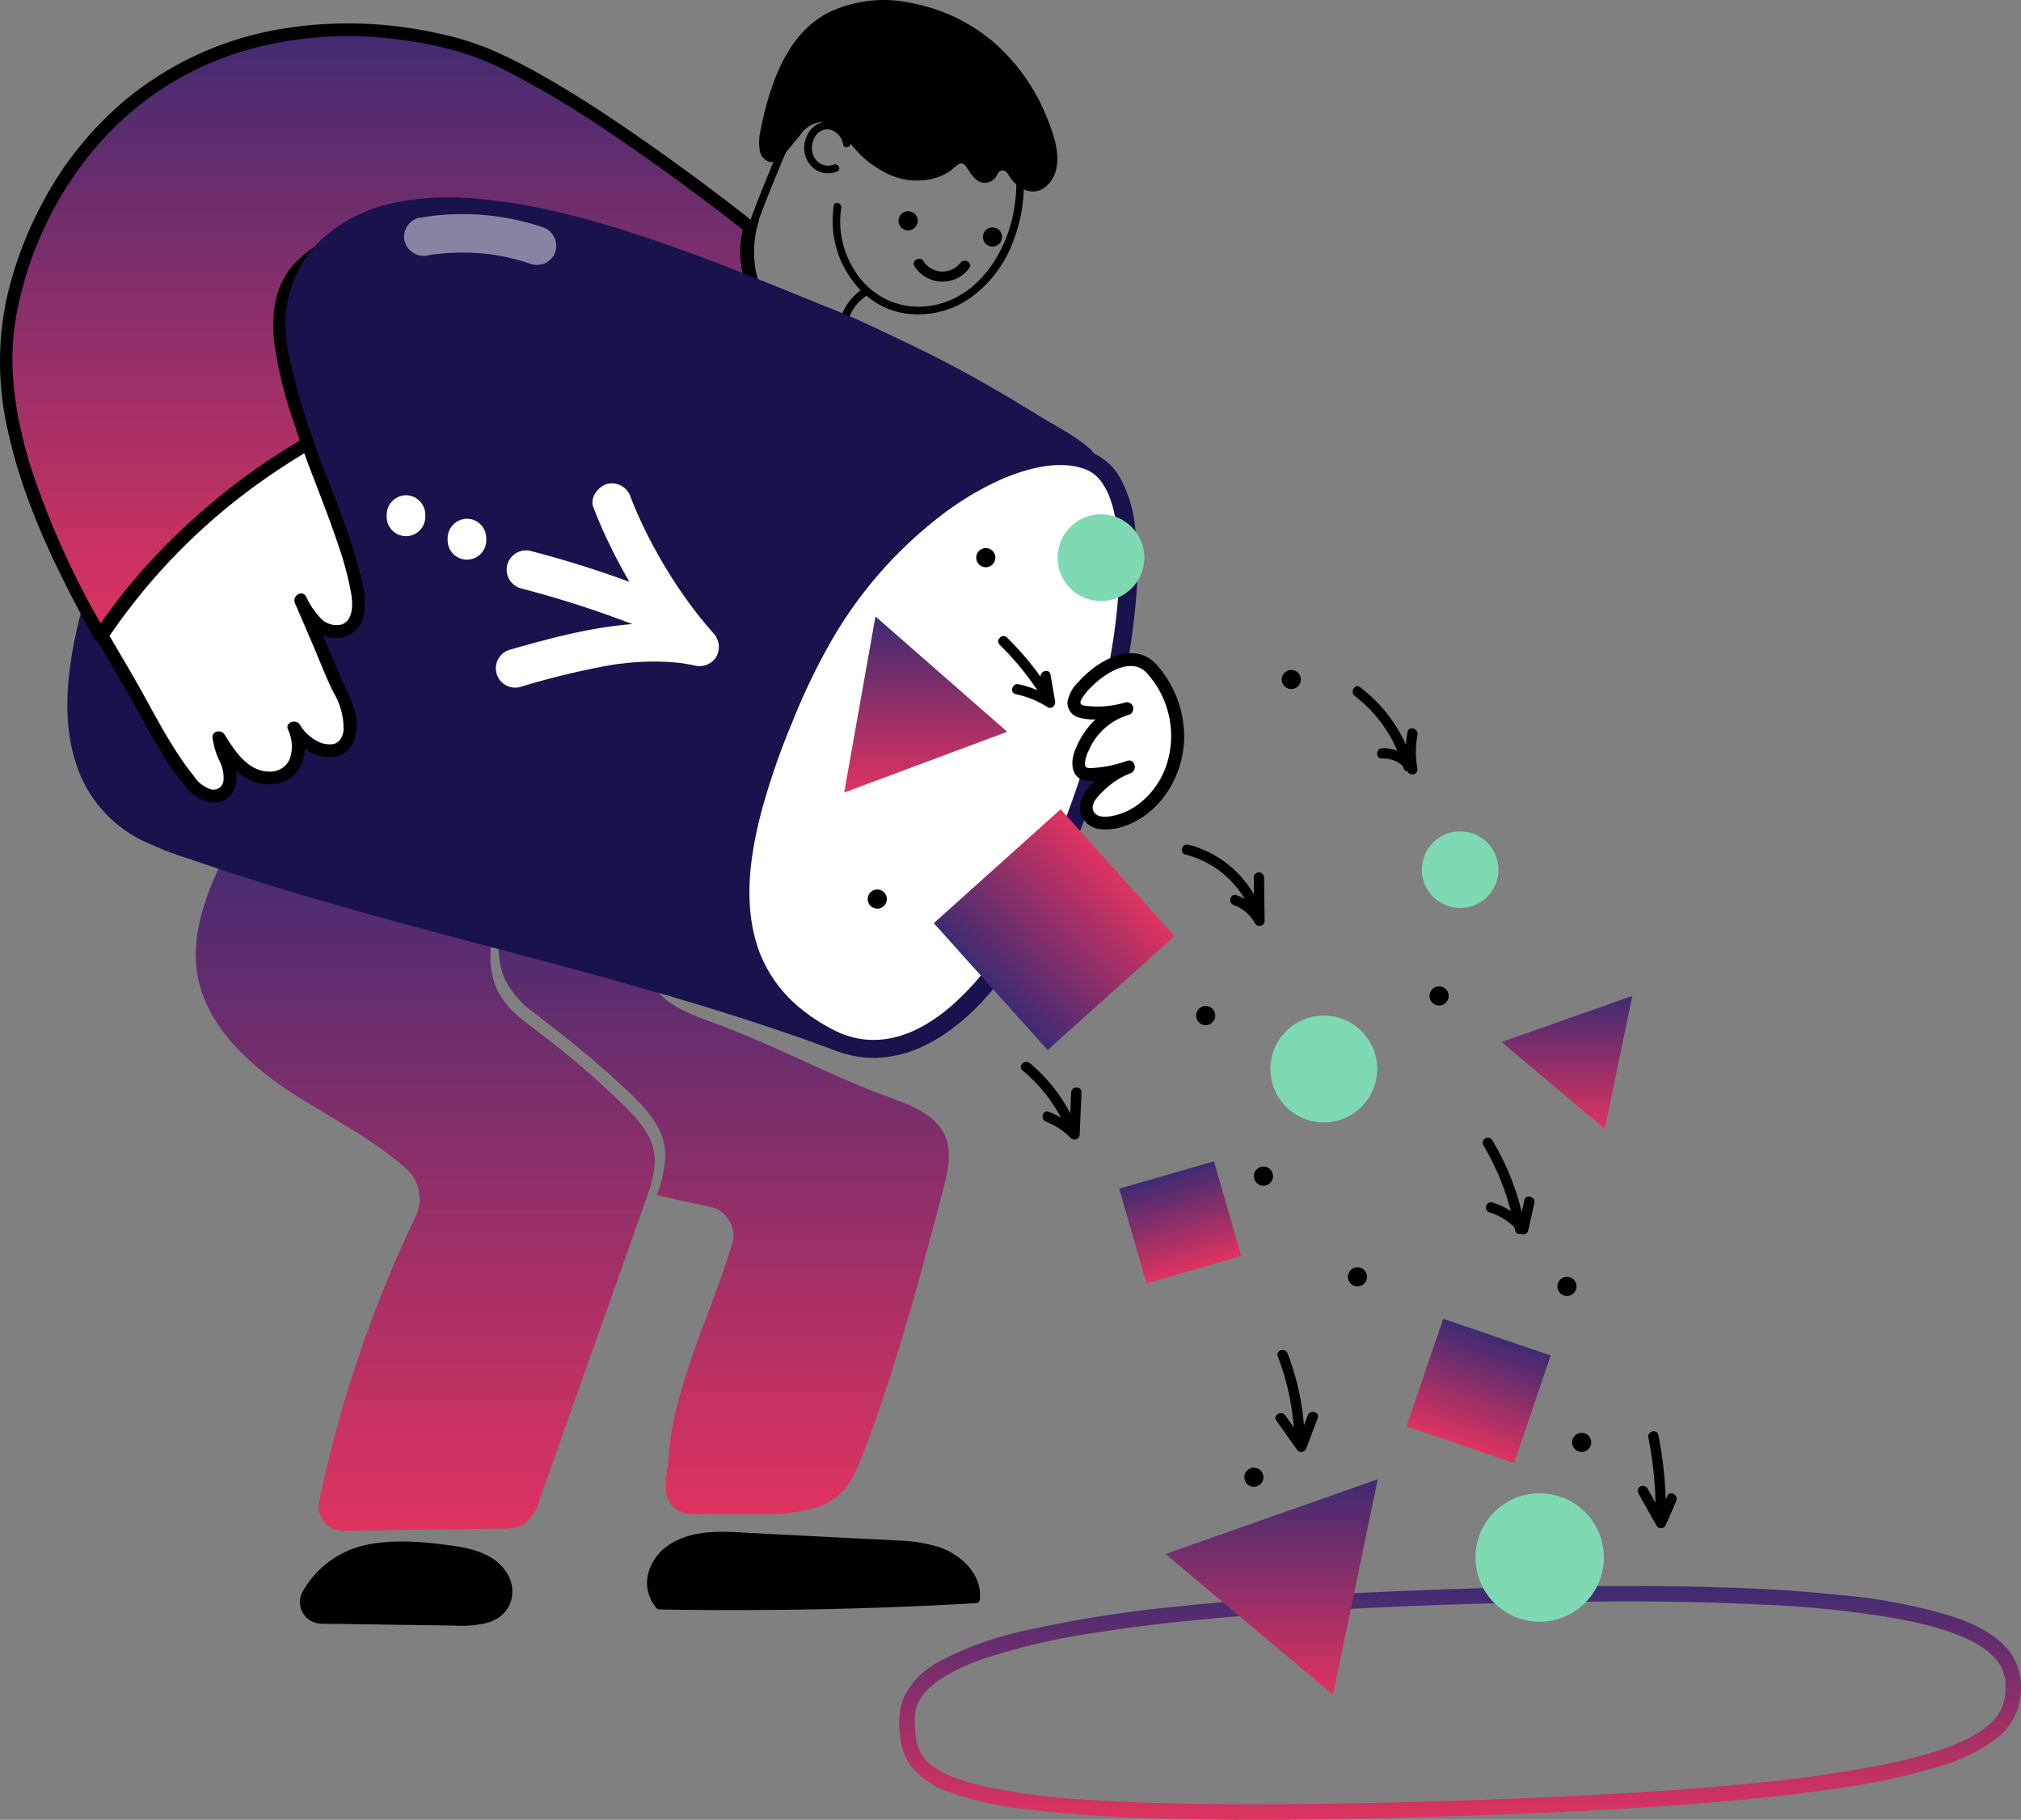 <svg xmlns="http://www.w3.org/2000/svg" xmlns:xlink="http://www.w3.org/1999/xlink" width="289.991" height="261.083" viewBox="0 0 289.991 261.083">
  <rect x="0" y="0" width="289.991" height="261.083" fill="#808080" stroke="none"/>
  <defs>
    <linearGradient id="linear-gradient" x1="0.5" x2="0.5" y2="1" gradientUnits="objectBoundingBox">
      <stop offset="0" stop-color="#3e2b72"/>
      <stop offset="1" stop-color="#df335f"/>
    </linearGradient>
  </defs>
  <g id="Download" transform="translate(-5.007 -19.443)">
    <path id="Path_23" data-name="Path 23" d="M38.108,140.36c-2.86,5.855-5.8,12.168-4.82,18.6,1.168,7.688,7.625,13.476,14.231,17.682,5.3,3.372,11.072,6.279,15.706,10.41A5.808,5.808,0,0,1,64.68,193.9a179.219,179.219,0,0,0-13.87,40.938,3.518,3.518,0,0,0,3.512,4.228l22.5-.319a6.448,6.448,0,0,0,3.426-.687,6.35,6.35,0,0,0,2.173-3.453l15.2-42.845c.827-2.33,1.666-4.8,1.192-7.221-.507-2.6-2.427-4.674-4.327-6.536a121.987,121.987,0,0,0-12.1-10.4c-2.14-1.607-4.4-3.219-5.713-5.539-2.44-4.314-.941-9.674.61-14.374C68.256,139.149,50.206,137.3,38.108,140.36Z" fill="url(#linear-gradient)"/>
    <path id="Path_24" data-name="Path 24" d="M140.553,182.27c-1.3-2.816-4.521-4.142-7.456-5.217-10.006-3.665-16.02-7.33-26.026-10.994-2.848-1.043-5.826-2.175-7.794-4.464s-2.459-6.121-.219-8.151l.008-.138a27.837,27.837,0,0,0-19.721-9.831,17.83,17.83,0,0,0-3.859.2,25,25,0,0,1,2.84,2.277.546.546,0,0,1,.142.539,39.992,39.992,0,0,0-1.714,6.567,12.438,12.438,0,0,0,.594,6.689,13.436,13.436,0,0,0,4.436,5.109c3.885,3.024,7.754,6.008,11.375,9.354,3.183,2.943,7.352,6.329,7.317,11.076a17.235,17.235,0,0,1-1.242,5.6c2.522.607,5.073,1.151,7.626,1.689a4.213,4.213,0,0,1,3.2,5.322c-2.927,9.761-8.409,20.482-9.1,30.408-.211,3.025-1.492,6.717,1.823,8.043a5.789,5.789,0,0,0,2.626.326l10.878.027c3.224-.272,6.695-.645,9.1-2.785,1.728-1.537,2.634-3.76,3.462-5.909,4.628-12.008,8.223-25.514,11.511-37.948C141.037,187.5,141.668,184.682,140.553,182.27Z" fill="url(#linear-gradient)"/>
    <path id="Path_25" data-name="Path 25" d="M160.4,84.927c-1.926-1.779-4.708-3.1-6.933-4.487a183.97,183.97,0,0,0-25.684-13.5C109.319,59.13,89.575,55.1,70.046,50.947,59.6,48.725,37.586,60.636,26.4,85.215s-16.82,47.741,2.538,54.738c31.992,11.563,63.974,16.817,95.88,28.616,0,0,32.58-71.637,34.732-77.069C160.381,89.4,162.245,86.631,160.4,84.927Z" fill="#18124d"/>
    <path id="Path_26" data-name="Path 26" d="M161.446,83.882c-2.1-1.9-4.654-3.135-7.05-4.606-2.623-1.611-5.249-3.209-7.927-4.725A175.739,175.739,0,0,0,130.027,66.3,215.454,215.454,0,0,0,94.691,54.888C88.685,53.43,82.644,52.116,76.6,50.827c-3.674-.783-7.364-1.926-11.154-1.514-6.842.743-13.295,4.176-18.757,8.208A68.253,68.253,0,0,0,28.252,78.377a116.535,116.535,0,0,0-6.944,14.977,112.316,112.316,0,0,0-4.838,14.557c-1.929,7.756-3.1,16.773.737,24.158a18.743,18.743,0,0,0,7.774,7.734,48.984,48.984,0,0,0,7.332,2.909q4.626,1.6,9.3,3.07c12.192,3.844,24.564,7.072,36.916,10.348,12.372,3.282,24.735,6.63,36.877,10.693q4.536,1.516,9.023,3.172a1.477,1.477,0,0,0,1.669-.68q1.791-3.936,3.58-7.875,4.251-9.361,8.5-18.726,5.1-11.256,10.19-22.52,4.365-9.668,8.7-19.348,1.376-3.081,2.733-6.171.471-1.078.929-2.163a31.414,31.414,0,0,0,1.734-4.236,4.379,4.379,0,0,0-1.009-4.394,1.479,1.479,0,0,0-2.091,2.09,1.126,1.126,0,0,1,.333,1.186,8.278,8.278,0,0,1-.63,1.832c-.35.782-.7,1.559-1.028,2.351l-.123.3c-.11.269.142-.33.071-.168-.029.067-.057.135-.086.2l-.4.931c-.824,1.9-1.665,3.789-2.507,5.68q-4.121,9.249-8.3,18.471-5.026,11.141-10.074,22.271-4.381,9.671-8.772,19.336l-2.874,6.327c-.451.992-.986,1.982-1.366,3-.017.045-.04.088-.06.132l1.67-.679c-11.916-4.4-24.109-7.982-36.362-11.311-12.049-3.274-24.159-6.326-36.155-9.8-6.111-1.768-12.192-3.644-18.213-5.7q-2.267-.774-4.522-1.583a24.475,24.475,0,0,1-2.841-1.169,20.321,20.321,0,0,1-2.436-1.426c-.187-.127-.37-.259-.552-.393-.023-.017-.223-.167-.056-.038-.078-.06-.155-.122-.231-.184q-.537-.434-1.039-.91a13.764,13.764,0,0,1-2.946-3.871,13.168,13.168,0,0,1-.931-2.089,20.74,20.74,0,0,1-.715-2.5q-.137-.617-.239-1.241c-.1-.59-.1-.626-.158-1.191-.1-.943-.144-1.89-.152-2.838a40.915,40.915,0,0,1,.4-5.886c1.406-9.836,5.206-19.312,9.27-28.312a69.194,69.194,0,0,1,16.5-23.054,54.339,54.339,0,0,1,9.377-6.878,35.376,35.376,0,0,1,8.872-3.819c.68-.185,1.368-.346,2.06-.476.312-.059.624-.1.936-.156.271-.046-.026,0-.069.008l.268-.033c.176-.021.352-.039.528-.055a17.232,17.232,0,0,1,1.818-.07c.27.005.541.017.81.037.139.01.277.024.416.037.478.045-.2-.044.19.023,2.6.439,5.175,1.079,7.751,1.629q4.441.949,8.873,1.935a269.513,269.513,0,0,1,35.033,9.89,184.112,184.112,0,0,1,32.2,16.115c2.169,1.332,4.552,2.421,6.452,4.143C160.762,87.248,162.86,85.163,161.446,83.882Z" fill="#18124d"/>
    <path id="Path_27" data-name="Path 27" d="M156.188,144.346c10.384-22.81,15.14-54.174,5.417-58.6s-31.216,8.248-41.6,31.058-14.281,42.083,4,51.544C133.485,173.257,145.8,167.156,156.188,144.346Z" fill="#fff"/>
    <path id="Path_28" data-name="Path 28" d="M167.9,95.328a18.338,18.338,0,0,0-2.422-7.759,8.418,8.418,0,0,0-5.52-3.711c-5.646-1.155-11.627,1.3-16.419,4.088a59.565,59.565,0,0,0-17.577,16.208,66.493,66.493,0,0,0-6.984,11.808,143.192,143.192,0,0,0-5.453,13.446c-2.539,7.429-4.5,15.583-3.093,23.448a21.8,21.8,0,0,0,3.927,9.212,25.946,25.946,0,0,0,8.669,7.227,15.534,15.534,0,0,0,7.462,1.929,17.329,17.329,0,0,0,7.865-2.126c6.84-3.611,11.7-10.475,15.4-17.054,1.29-2.294,2.464-4.652,3.557-7.045a129.786,129.786,0,0,0,8.7-26.391,101.459,101.459,0,0,0,1.954-12.725A50.187,50.187,0,0,0,167.9,95.328Zm-3.335,17.016A126.95,126.95,0,0,1,157.51,137.9q-1.138,2.928-2.435,5.788c-3.465,7.588-7.807,15.414-14.384,20.76a23.29,23.29,0,0,1-3.587,2.381c-.273.145-.55.285-.83.417-.146.069-.294.136-.442.2l-.064.028c-.1.04-.191.079-.287.117a16.535,16.535,0,0,1-1.8.6q-.431.114-.866.2c-.126.026-.251.05-.377.072-.055.01-.262.041-.353.056a13.187,13.187,0,0,1-3.368.01c-.068-.011-.17-.025-.214-.033-.136-.022-.272-.047-.408-.074q-.432-.087-.858-.2a15.115,15.115,0,0,1-1.633-.548.364.364,0,0,0-.057-.021c-.019-.01-.048-.024-.119-.056-.129-.059-.258-.118-.385-.179-.374-.181-.74-.376-1.1-.576a25.548,25.548,0,0,1-4.437-3.03,19.445,19.445,0,0,1-5.427-7.523c-2.547-6.57-1.543-13.933.251-20.658a102.2,102.2,0,0,1,4.324-12.484,91.305,91.305,0,0,1,6-12.381,61.111,61.111,0,0,1,15.821-17.7,43.134,43.134,0,0,1,8.54-5c.137-.059.509-.21.813-.328q.549-.212,1.106-.4.946-.324,1.917-.578c.647-.167,1.3-.308,1.959-.415.122-.02.244-.038.366-.055.035,0,.238-.029.29-.034q.432-.047.865-.071a14.062,14.062,0,0,1,1.754.007q.2.013.4.033c.043,0,.155.018.223.027.239.036.478.076.714.128a11.1,11.1,0,0,1,1.447.436c.033.012.032.01.037.01l.064.034c.1.049.2.1.3.148.211.112.41.241.609.373.031.021.062.044.092.067.071.06.143.119.213.181a6.782,6.782,0,0,1,.554.558c.08.089.155.182.232.274.019.022.017.018.022.024l.052.078c.152.222.3.444.439.675s.259.46.376.7c.053.107.1.214.153.323.029.063.057.126.085.189l.012.027.021.054a17.654,17.654,0,0,1,.582,1.749,31.079,31.079,0,0,1,.91,8.816,75.484,75.484,0,0,1-1.061,11.248Z" fill="#18124d"/>
    <path id="Path_29" data-name="Path 29" d="M292.55,255.469c-2.143-2.169-5.142-3.4-8-4.307a78.283,78.283,0,0,0-15.414-2.871c-8.339-.9-16.743-1.178-25.125-1.278-12.342-.148-24.692.15-37.023.652-11,.449-22.014,1.087-32.969,2.254A176.313,176.313,0,0,0,152.47,253.3a47.111,47.111,0,0,0-12.382,4.353,12.045,12.045,0,0,0-5.378,5.237,10.477,10.477,0,0,0-.568,5.346,8.839,8.839,0,0,0,1.527,4.522,12.072,12.072,0,0,0,5.561,3.8,48.391,48.391,0,0,0,11.346,2.491,195.956,195.956,0,0,0,19.954,1.322c10.454.271,20.918.147,31.371-.1,12.538-.3,25.078-.745,37.594-1.562,8.75-.571,17.5-1.308,26.187-2.562a95.811,95.811,0,0,0,15.736-3.331,23.868,23.868,0,0,0,8.388-4.226,8.833,8.833,0,0,0,2.986-4.931,11.531,11.531,0,0,0,.2-2.569,8.322,8.322,0,0,0-2.442-5.623ZM286.488,254.217ZM285.8,269.6Zm6.957-7.3c-.009.132-.062.524-.051.478-.022.142-.043.284-.073.425a9.239,9.239,0,0,1-.337,1.139c-.01.027-.008.023-.014.041h0c-.045.09-.084.184-.129.275q-.144.288-.312.562c-.117.191-.249.371-.376.555-.016.024-.01.018-.018.03s-.013.012-.042.046c-.077.087-.149.177-.226.264a10.541,10.541,0,0,1-1.123,1.073l-.154.124c-.109.082-.218.164-.329.243q-.38.27-.776.515a20.046,20.046,0,0,1-1.808.991c-.352.171-.71.331-1.069.489l-.075.033-.252.1c-.207.083-.414.166-.622.246-.875.336-1.763.638-2.659.916-2.247.7-4.538,1.246-6.841,1.722a189.984,189.984,0,0,1-20.478,2.858c-10.61,1.013-21.26,1.591-31.908,2.021-12.181.492-24.375.819-36.567.851-8.283.022-16.578-.079-24.846-.618a98.611,98.611,0,0,1-14.966-1.846,33.667,33.667,0,0,1-4.673-1.336c-.154-.058-.307-.119-.46-.179l-.133-.051-.092-.042c-.278-.125-.556-.25-.829-.387a12.486,12.486,0,0,1-1.381-.8c-.1-.066-.2-.135-.293-.2-.037-.026-.072-.054-.109-.081-.168-.141-.338-.279-.5-.429s-.292-.283-.428-.434c-.066-.072-.128-.147-.192-.221l-.036-.045a8.228,8.228,0,0,1-.578-.929c-.039-.078-.073-.159-.113-.236v-.009c-.056-.164-.123-.324-.175-.49a8.183,8.183,0,0,1-.245-1c-.03-.163-.1-.743-.046-.257-.018-.175-.042-.35-.058-.526-.065-.722-.106-1.457-.1-2.182,0-.215.021-.428.034-.643v-.065c.023-.112.039-.226.063-.338a6.129,6.129,0,0,1,.175-.651c.034-.106.075-.209.111-.314.009-.025.012-.036.017-.052l.018-.034a11.219,11.219,0,0,1,.746-1.27c.029-.041.03-.045.042-.063a.219.219,0,0,0,.032-.034c.091-.107.178-.216.271-.32q.285-.321.6-.615c.223-.212.455-.412.692-.607l.16-.127h0l.01-.007c.14-.1.28-.207.422-.307a19.3,19.3,0,0,1,1.875-1.148c.752-.406,1.526-.77,2.311-1.107l.037-.017.094-.038.325-.133c.237-.1.476-.188.715-.279q.737-.281,1.482-.534a97.235,97.235,0,0,1,16.53-3.739c8.869-1.374,17.829-2.154,26.779-2.755,12.417-.834,24.864-1.285,37.306-1.5,10.171-.176,20.358-.174,30.52.338a147.9,147.9,0,0,1,19.606,2.031,56.736,56.736,0,0,1,6.481,1.557c.864.27,1.718.57,2.558.908.082.032.163.066.244.1l.076.033c.186.083.372.164.557.25q.505.236,1,.5a15.122,15.122,0,0,1,1.67,1.029c.063.045.257.194.277.206.082.066.164.131.244.2q.307.26.593.543c.184.184.357.376.526.573.034.039.066.08.1.12.062.087.126.172.186.26a6.764,6.764,0,0,1,.366.6c.054.1.193.423.232.5a7.5,7.5,0,0,1,.325,1.06c.022.1.037.206.058.309l.008.036v.019c.014.21.039.419.046.63,0,.391,0,.792-.028,1.191Z" fill="url(#linear-gradient)"/>
    <circle id="Ellipse_3" data-name="Ellipse 3" cx="7.661" cy="7.661" r="7.661" transform="translate(187.299 165.146)" fill="#7fd9b2"/>
    <circle id="Ellipse_4" data-name="Ellipse 4" cx="5.497" cy="5.497" r="5.497" transform="translate(209.023 138.713)" fill="#7fd9b2"/>
    <circle id="Ellipse_5" data-name="Ellipse 5" cx="9.211" cy="9.211" r="9.211" transform="translate(216.719 233.684)" fill="#7fd9b2"/>
    <circle id="Ellipse_6" data-name="Ellipse 6" cx="6.224" cy="6.224" r="6.224" transform="translate(156.759 93.225)" fill="#7fd9b2"/>
    <path id="Path_30" data-name="Path 30" d="M149.528,124.429l-23.392,8.715,4.49-25.266Z" fill="url(#linear-gradient)"/>
    <path id="Path_31" data-name="Path 31" d="M235.274,181.4l-14.813-12.461,18.768-6.616Z" fill="url(#linear-gradient)"/>
    <path id="Path_32" data-name="Path 32" d="M196.281,262.6l-24.025-20.21L202.7,231.657Z" fill="url(#linear-gradient)"/>
    <rect id="Rectangle_2" data-name="Rectangle 2" width="16.3" height="16.3" transform="translate(212.092 208.645) rotate(18.841)" fill="url(#linear-gradient)"/>
    <rect id="Rectangle_3" data-name="Rectangle 3" width="14.149" height="14.149" transform="translate(165.599 189.976) rotate(-16.111)" fill="url(#linear-gradient)"/>
    <rect id="Rectangle_4" data-name="Rectangle 4" width="24.464" height="24.464" transform="matrix(-0.668, -0.744, 0.744, -0.668, 155.337, 170.089)" fill="url(#linear-gradient)"/>
    <path id="Path_33" data-name="Path 33" d="M186.386,145.313a.74.74,0,0,0-1.479,0l.032,2.465a15.262,15.262,0,0,0-9.434-7.156c-.924-.227-1.318,1.2-.393,1.426a13.8,13.8,0,0,1,8.494,6.359,7.612,7.612,0,0,0-1.167-.533c-.9-.32-1.284,1.108-.393,1.426a5.638,5.638,0,0,1,3.044,2.619.745.745,0,0,0,1.378-.374Z"/>
    <path id="Path_34" data-name="Path 34" d="M223.737,191.636l-.375,1.7a36.954,36.954,0,0,0-4.236-10.328.74.74,0,0,0-1.277.747,35.642,35.642,0,0,1,3.943,9.44,10.213,10.213,0,0,0-2.674-1.245.74.74,0,0,0-.393,1.426,8.521,8.521,0,0,1,3.594,2.161c.025.132.065.261.089.394a.619.619,0,0,0,.809.507.744.744,0,0,0,1.068-.432q.44-1.987.878-3.975C225.367,191.1,223.942,190.706,223.737,191.636Z"/>
    <path id="Path_35" data-name="Path 35" d="M208.4,124.867c.176-.93-1.248-1.328-1.426-.393a15.149,15.149,0,0,0-.222,1.836,21.342,21.342,0,0,0-6.588-8.28c-.758-.575-1.5.709-.747,1.277a19.5,19.5,0,0,1,6.086,7.836,5.5,5.5,0,0,0-2.185-.355c-.948.04-.953,1.518,0,1.479a4.146,4.146,0,0,1,2.983,1.069c.029.1.066.191.093.288a.667.667,0,0,0,.569.5c.019.029.047.049.065.079a.743.743,0,0,0,1.351-.57,13.036,13.036,0,0,1,.021-4.766Z"/>
    <path id="Path_36" data-name="Path 36" d="M156.4,120.056q-.327-1.917-.655-3.833c-.156-.911-1.5-.556-1.424.322a41.222,41.222,0,0,0-4.824-5.632c-.683-.663-1.729.381-1.045,1.045a39.923,39.923,0,0,1,5.4,6.508,14.893,14.893,0,0,0-2.692-.854c-.928-.2-1.324,1.226-.393,1.425a13.83,13.83,0,0,1,4.549,1.854C155.9,121.266,156.5,120.648,156.4,120.056Z"/>
    <path id="Path_37" data-name="Path 37" d="M158.707,176.177q-.065,1.5-.128,2.993a23.621,23.621,0,0,0-5.806-7.206c-.727-.6-1.778.437-1.045,1.046a22.564,22.564,0,0,1,5.528,6.794,12.5,12.5,0,0,0-1.761-.864c-.888-.345-1.272,1.084-.393,1.426a10.246,10.246,0,0,1,3.563,2.358.748.748,0,0,0,1.262-.522l.258-6.025C160.226,175.225,158.748,175.227,158.707,176.177Z"/>
    <path id="Path_38" data-name="Path 38" d="M192.653,222.5l-.544,1.444a37.1,37.1,0,0,0-2.335-10.314c-.339-.878-1.769-.5-1.426.393a36.121,36.121,0,0,1,2.3,10.2l-1.217-1.714c-.547-.77-1.83-.032-1.277.746L191.1,227.4a.751.751,0,0,0,1.351-.177q.816-2.166,1.631-4.333C194.414,222,192.985,221.617,192.653,222.5Z"/>
    <path id="Path_39" data-name="Path 39" d="M244.246,234.067l-.223.51a54.718,54.718,0,0,0-1.069-9.267c-.189-.932-1.615-.537-1.425.393a52.445,52.445,0,0,1,1.021,9.328l-1.176-2.086a.74.74,0,0,0-1.277.746l2.615,4.638a.744.744,0,0,0,1.276,0q.768-1.758,1.534-3.516C245.9,233.95,244.626,233.2,244.246,234.067Z"/>
    <circle id="Ellipse_7" data-name="Ellipse 7" cx="1.375" cy="1.375" r="1.375" transform="translate(228.47 202.622)"/>
    <circle id="Ellipse_8" data-name="Ellipse 8" cx="1.375" cy="1.375" r="1.375" transform="translate(184.922 186.806)"/>
    <circle id="Ellipse_9" data-name="Ellipse 9" cx="1.375" cy="1.375" r="1.375" transform="translate(176.634 163.771)"/>
    <circle id="Ellipse_10" data-name="Ellipse 10" cx="1.375" cy="1.375" r="1.375" transform="translate(183.547 230.001)"/>
    <circle id="Ellipse_11" data-name="Ellipse 11" cx="1.375" cy="1.375" r="1.375" transform="translate(198.412 201.247)"/>
    <circle id="Ellipse_12" data-name="Ellipse 12" cx="1.375" cy="1.375" r="1.375" transform="translate(230.585 225.001)"/>
    <circle id="Ellipse_13" data-name="Ellipse 13" cx="1.375" cy="1.375" r="1.375" transform="translate(210.126 160.952)"/>
    <circle id="Ellipse_14" data-name="Ellipse 14" cx="1.375" cy="1.375" r="1.375" transform="translate(129.511 147.054)"/>
    <circle id="Ellipse_15" data-name="Ellipse 15" cx="1.375" cy="1.375" r="1.375" transform="translate(188.915 115.555)"/>
    <circle id="Ellipse_16" data-name="Ellipse 16" cx="1.375" cy="1.375" r="1.375" transform="translate(145.084 98.074)"/>
    <circle id="Ellipse_17" data-name="Ellipse 17" cx="1.375" cy="1.375" r="1.375" transform="translate(133.936 49.742)"/>
    <circle id="Ellipse_18" data-name="Ellipse 18" cx="1.375" cy="1.375" r="1.375" transform="translate(146.045 52.065)"/>
    <path id="Path_40" data-name="Path 40" d="M142.807,57.157a3.255,3.255,0,0,1-5.291-.243c-.518-.794-1.8-.054-1.277.746a4.756,4.756,0,0,0,7.845.244C144.661,57.147,143.377,56.41,142.807,57.157Z"/>
    <path id="Path_41" data-name="Path 41" d="M155.265,36.414a28.2,28.2,0,0,0-7.6-10.85,25.276,25.276,0,0,0-11.428-5.591A18.484,18.484,0,0,0,123.768,21.3a14.393,14.393,0,0,0-2.646,1.847c-3.3,2.964-5.062,7.355-6.192,11.549-.3,1.1-.551,2.22-.769,3.343A7.567,7.567,0,0,0,114,40.893a2.058,2.058,0,0,0,1.352,1.753,1.474,1.474,0,0,0,.642.018c-.687,1.641-1.369,3.285-2.017,4.942q-.588,1.5-1.155,3.018a.487.487,0,0,0-.018.289,15.791,15.791,0,0,0,2.413,14.093c.425.562,1.388.01.958-.56a14.747,14.747,0,0,1-2.285-13.3.519.519,0,0,0,.016-.262c1.209-3.22,2.506-6.406,3.862-9.567.69-.825,1.37-1.659,2.055-2.488a4.085,4.085,0,0,1,3.347-1.9,3.421,3.421,0,0,0-2.374,2,3.916,3.916,0,0,0,.476,4.181,3.307,3.307,0,0,0,3.881.917c.65-.291.087-1.247-.56-.958a2.206,2.206,0,0,1-2.536-.743,2.822,2.822,0,0,1-.231-2.992,2.077,2.077,0,0,1,2.238-1.314,2.635,2.635,0,0,1,1.929,2.158c.124.646,1.032.438,1.068-.146.166.226.336.448.514.654a14.644,14.644,0,0,0,5.062,3.812,9.678,9.678,0,0,0,6.1.607,7.731,7.731,0,0,0,2.772-1.259,6.214,6.214,0,0,1,1.119-.881c.628-.252.942.277,1.236.728.526.8,1.18,1.84,2.218,1.969a1.986,1.986,0,0,0,2.034-1.218.828.828,0,0,1,.813-.536c.522.036.7.512.947.891a5.506,5.506,0,0,0,.963,1.108,22.412,22.412,0,0,1-.514,4.54c-1.385,6.352-5.963,12.611-12.953,12.982a10.634,10.634,0,0,1-9-4.133,13.107,13.107,0,0,1-2.658-10.044c.115-.7-.953-1-1.069-.3A14.347,14.347,0,0,0,128.51,61.1a7.556,7.556,0,0,0-3.065,4.751c-.1.7.967,1,1.069.3a6.633,6.633,0,0,1,2.823-4.286,11.239,11.239,0,0,0,4.8,2.411,13.037,13.037,0,0,0,9.819-1.9,17.287,17.287,0,0,0,6.429-8.308,22.513,22.513,0,0,0,1.526-7.47,3.853,3.853,0,0,0,.377.167c2.141.7,3.851-1.118,4.279-3.074C157.1,41.263,156.154,38.64,155.265,36.414Z"/>
    <path id="Path_42" data-name="Path 42" d="M139.8,241.412a22.144,22.144,0,0,0-5.982-.955c-2.236-.129-4.474-.231-6.71-.345l-13.655-.7c-4.007-.205-8.45-.736-12.058,1.43a7.085,7.085,0,0,0-3.344,4.219,5.5,5.5,0,0,0,1.166,5.1.473.473,0,0,0,.438.162.454.454,0,0,0,.113.025q17.667.3,35.33-.416,4.98-.2,9.955-.488a.572.572,0,0,0,.554-.555C145.946,245.3,142.937,242.5,139.8,241.412Z"/>
    <path id="Path_43" data-name="Path 43" d="M69.854,241.189c-4.2-.571-8.587-.99-12.76,0a13.72,13.72,0,0,0-8.694,6.654,3.107,3.107,0,0,0,2.758,4.544c1.009.035,2.022.028,3.031.042L66.1,252.6l4.123.058a15.422,15.422,0,0,0,4.8-.431,4.88,4.88,0,0,0,3.048-2.426,4.819,4.819,0,0,0-.145-4.349C76.386,242.5,72.877,241.6,69.854,241.189Z"/>
    <path id="Path_44" data-name="Path 44" d="M170.112,115.234a3.724,3.724,0,0,0-3.512-1.128,11.922,11.922,0,0,0-6.912,4.723,2.166,2.166,0,0,0-.518,1.919,1.565,1.565,0,0,0,1.383.845,14.355,14.355,0,0,0,6.17-.49,10.029,10.029,0,0,0-6.692,6.529,2.658,2.658,0,0,0,.059,2.472,1.742,1.742,0,0,0,1.5.454,18.1,18.1,0,0,0,5.375-1.064,12.271,12.271,0,0,0-5.207,3.8,3.267,3.267,0,0,0-.9,2.016,2.2,2.2,0,0,0,1.089,1.841,3.421,3.421,0,0,0,1.942.348c4.545-.261,8.747-4.4,9.844-9.7a14.53,14.53,0,0,0-3.626-12.565Z" fill="#fff"/>
    <path id="Path_45" data-name="Path 45" d="M174.868,123.886a15.6,15.6,0,0,0-4.1-9.3c-3.348-3.319-8.491-.2-11,2.674a5.206,5.206,0,0,0-1.592,2.894,2.182,2.182,0,0,0,1.639,2.231,8.275,8.275,0,0,0,2.366.281,12.214,12.214,0,0,0-3,4.629c-.611,1.681-.415,3.919,1.748,4.167a6.783,6.783,0,0,0,1.251.006,6.29,6.29,0,0,0-2.2,3.389,3.151,3.151,0,0,0,2.562,3.487,7.741,7.741,0,0,0,4.068-.478C172.151,135.8,175.381,129.624,174.868,123.886Zm-2.673,5.843a11.676,11.676,0,0,1-4.149,5.323,8.972,8.972,0,0,1-2.74,1.285c-.944.251-2.55.6-3.251-.295-.917-1.166.757-2.635,1.534-3.368a10.976,10.976,0,0,1,3.617-2.289c1.1-.414.641-2.182-.491-1.782a17.52,17.52,0,0,1-4.893,1.019c-.632.034-1.166.1-1.14-.683a5,5,0,0,1,.576-1.879,8.981,8.981,0,0,1,5.711-5.06.925.925,0,0,0-.491-1.783,13.831,13.831,0,0,1-5.449.515c-.644-.071-1.245-.121-.874-.9a7.428,7.428,0,0,1,1.493-1.881c1.789-1.8,5.512-4.335,7.81-2.056a13.4,13.4,0,0,1,2.742,13.834Z"/>
    <path id="Path_46" data-name="Path 46" d="M49.137,83.1a90.719,90.719,0,0,0-29.5,27.538q1.44,2.526,2.931,5.025c3.163,5.285,5.568,10.626,9.364,15.476a7.725,7.725,0,0,0,2.161,2.093,2.819,2.819,0,0,0,2.877.067c1.2-.8,1.251-2.569.8-3.939s-1.259-2.65-1.352-4.088a14.745,14.745,0,0,0,4.09,4.83c1.782,1.162,4.348,1.413,5.935,0a4.989,4.989,0,0,0,1.261-4.7,8.66,8.66,0,0,0-.5-1.55,9.666,9.666,0,0,0,1.092,1.417A5.466,5.466,0,0,0,53,127.1c1.726-.3,3.8-2.865.508-9.079-1.628-3.748-3.741-8.747-5.369-12.494a11.035,11.035,0,0,0,2.573,3.574,3.758,3.758,0,0,0,4.127.583c1.854-1.1,1.786-3.776,1.34-5.884C54.669,96.659,51.57,89.981,49.137,83.1Z" fill="#fff"/>
    <path id="Path_47" data-name="Path 47" d="M56.258,100.252c-.77-2.771-1.733-5.483-2.746-8.172-1.16-3.077-2.384-6.13-3.484-9.23a.9.9,0,0,0-.117-.2l-.015-.025a.918.918,0,0,0-.141-.171.832.832,0,0,0-1.084-.16,93.784,93.784,0,0,0-24.382,20.557,84.777,84.777,0,0,0-5.454,7.312.922.922,0,0,0,0,.933c1.479,2.592,3.038,5.137,4.5,7.739,1.372,2.445,2.682,4.924,4.121,7.331a36.013,36.013,0,0,0,4.805,6.777,4.913,4.913,0,0,0,3.384,1.637,3.165,3.165,0,0,0,2.834-1.619,4.634,4.634,0,0,0,.365-3.056,6.7,6.7,0,0,0,5.357,2.054,4.8,4.8,0,0,0,4.053-2.864,6,6,0,0,0,.477-2.3,5.756,5.756,0,0,0,4.309,1.222,3.521,3.521,0,0,0,2.656-2.043,7.312,7.312,0,0,0-.011-5.209,38.914,38.914,0,0,0-1.614-3.758q-.764-1.763-1.518-3.529c-.425-.993-.854-1.985-1.279-2.979a4.854,4.854,0,0,0,1.307.426,4.017,4.017,0,0,0,4.669-3.478C57.652,105.045,56.9,102.548,56.258,100.252Zm-2.274,8.8a3.14,3.14,0,0,1-2.937-.885,11.436,11.436,0,0,1-2.111-3.112c-.572-1.073-2.057-.13-1.6.933q1.377,3.171,2.729,6.351c.922,2.157,1.753,4.394,2.817,6.484A9.955,9.955,0,0,1,54.3,124.2a2.841,2.841,0,0,1-.444,1.285,1.849,1.849,0,0,1-.312.353c-.174.168,0,.019-.114.093-.093.06-.187.113-.285.164.072-.037.021.008-.134.048a2.624,2.624,0,0,1-.342.069,3.691,3.691,0,0,1-1.771-.262,6.366,6.366,0,0,1-2.892-2.574c-.541-.817-2.1-.315-1.689.712a5.539,5.539,0,0,1,.27,4.235,3.022,3.022,0,0,1-2.946,1.814c-3.115-.033-4.962-2.993-6.426-5.339-.451-.722-1.808-.5-1.722.467A11.214,11.214,0,0,0,36.5,128.6a5.337,5.337,0,0,1,.582,2.772,1.442,1.442,0,0,1-1.8,1.319,4.668,4.668,0,0,1-2.5-1.961c-3.141-3.927-5.4-8.465-7.854-12.831-1.364-2.43-2.811-4.814-4.2-7.23a87.6,87.6,0,0,1,21.413-21.9c2.113-1.525,4.3-2.945,6.525-4.3,1.614,4.422,3.433,8.77,4.9,13.248a44.759,44.759,0,0,1,1.852,7c.216,1.442.288,3.779-1.433,4.334Z"/>
    <path id="Path_48" data-name="Path 48" d="M112.636,52.064S84.683,29.728,71.192,26c-13.257-3.661-27.907-3.2-40.206,3.477-17.6,9.565-23.541,27.63-24.775,36.515C4.3,79.721,10.857,95.493,19.343,110.6A92.258,92.258,0,0,1,49.136,83.053c-.151-.444-.31-.885-.453-1.332-2.509-7.818-6.3-18.286-.493-24.09,4.02-4.017,16.509-9.257,21.426-8.212,19.529,4.149,46.077,15.307,46.077,15.307C112.752,60.893,111.131,56.655,112.636,52.064Z" fill="url(#linear-gradient)"/>
    <path id="Path_49" data-name="Path 49" d="M116.491,64.259a17.566,17.566,0,0,1-3.074-5.725,10.631,10.631,0,0,1,.11-6.224.844.844,0,0,0,.022-.207.192.192,0,0,1,.006-.058.778.778,0,0,0-.049-.3.54.54,0,0,0-.025-.071.816.816,0,0,0-.138-.191c-.021-.022-.029-.054-.054-.074-1.679-1.342-3.387-2.648-5.1-3.947q-5.854-4.44-11.9-8.627c-4.636-3.2-9.366-6.291-14.3-9.026a69.97,69.97,0,0,0-6.614-3.28,42.233,42.233,0,0,0-7.831-2.365,58.659,58.659,0,0,0-23.977-.24,47.3,47.3,0,0,0-20.525,9.82A49.325,49.325,0,0,0,11.2,48.366,54.768,54.768,0,0,0,5.919,62.45,43.9,43.9,0,0,0,6.2,81.513c1.834,8.3,5.305,16.2,9.2,23.724q1.523,2.941,3.15,5.828a.935.935,0,0,0,1.6,0A89.159,89.159,0,0,1,42.089,88.729q3.642-2.61,7.513-4.878a.936.936,0,0,0,.425-1.043,94.8,94.8,0,0,1-3.375-11.48c-.7-3.408-1.118-7.346.454-10.587,1.337-2.756,4.013-4.414,6.613-5.835a44.61,44.61,0,0,1,9.531-3.889,20.682,20.682,0,0,1,4.262-.79,13.675,13.675,0,0,1,4.093.581c3.837.892,7.634,1.949,11.4,3.091,7.163,2.171,14.233,4.651,21.235,7.3q3.73,1.407,7.432,2.887c1.2.481,2.393,1.03,3.612,1.469.054.02.106.044.159.067a.932.932,0,0,0,1.048-1.363Zm-10.051-4.2c-7.033-2.69-14.136-5.215-21.329-7.448-3.881-1.2-7.792-2.325-11.742-3.283a25.428,25.428,0,0,0-4.844-.961,16.883,16.883,0,0,0-4.309.5,44.143,44.143,0,0,0-9.939,3.663c-2.74,1.365-5.714,2.993-7.624,5.456-2.319,2.993-2.707,6.9-2.3,10.557a59.931,59.931,0,0,0,2.909,11.771q.378,1.169.771,2.331A94.952,94.952,0,0,0,24.078,102.82c-1.638,1.944-3.17,3.975-4.632,6.054a121.1,121.1,0,0,1-9.92-22.106C7.378,79.945,6.074,72.622,7.215,65.484a50.638,50.638,0,0,1,3.89-12.769A49.9,49.9,0,0,1,20.928,38.2,44.759,44.759,0,0,1,39.138,27a53.69,53.69,0,0,1,23.235-1.861,51.7,51.7,0,0,1,9.945,2.176,45.645,45.645,0,0,1,6.017,2.632A139.083,139.083,0,0,1,92.3,38.35c4.267,2.854,8.445,5.84,12.561,8.907q2.244,1.671,4.461,3.379l.232.178.006.005.061.047.416.323.675.525c.293.229.584.458.876.688a13.647,13.647,0,0,0,1.7,10.352q-3.414-1.38-6.848-2.7Z"/>
    <path id="Path_50" data-name="Path 50" d="M150.119,84.216a2.249,2.249,0,0,0,1.263-4.195S134.9,69.54,125.973,65.992C107.509,58.65,76.991,44.758,59.348,50.683c-19.669,6.6-12.964,32.535,5.466,32.5C95.3,83.119,132.449,84.252,150.119,84.216Z" fill="#18124d"/>
    <path id="Path_51" data-name="Path 51" d="M150.119,85.694a3.834,3.834,0,0,0,3.784-4.621,4.27,4.27,0,0,0-2.166-2.576q-3.119-1.963-6.284-3.85c-3.4-2.035-6.841-4.021-10.339-5.892a103.576,103.576,0,0,0-10.293-4.807c-3.907-1.571-7.8-3.178-11.713-4.734-4.34-1.725-8.7-3.394-13.115-4.924-4.458-1.545-8.968-2.954-13.548-4.088a82.46,82.46,0,0,0-13.282-2.27,39.565,39.565,0,0,0-11.814.657A21.969,21.969,0,0,0,51.4,53.56a16.6,16.6,0,0,0-4.887,8.058,18.032,18.032,0,0,0,.069,9.1,19.206,19.206,0,0,0,4.438,8.061,18.322,18.322,0,0,0,8.113,5.067,19.527,19.527,0,0,0,5.215.809c2.528.055,5.062,0,7.59.01q8.052.028,16.1.129,8.075.1,16.147.234,7.722.127,15.443.271,6.994.126,13.991.24c3.93.061,7.86.116,11.79.142q2.353.016,4.706.013a1.479,1.479,0,0,0,0-2.957c-7.64.015-15.281-.129-22.92-.261-9.951-.172-19.9-.364-29.854-.513-10.439-.156-20.879-.273-31.32-.263-.983,0-1.964.015-2.944-.072-.2-.018-.4-.041-.594-.063-.349-.039.348.054,0,0-.1-.015-.194-.028-.29-.044-.413-.067-.824-.148-1.23-.244a17.021,17.021,0,0,1-2.234-.69c-.11-.042-.692-.238-.241-.094a4.246,4.246,0,0,1-.5-.224q-.529-.249-1.041-.535A18.081,18.081,0,0,1,55.1,78.526c-.079-.058-.338-.212.021.018-.072-.046-.139-.11-.206-.163-.135-.11-.27-.222-.4-.336-.285-.246-.563-.5-.831-.766a20.106,20.106,0,0,1-1.438-1.607c-.2-.242.205.282.021.028-.051-.07-.1-.138-.154-.207q-.153-.207-.3-.419-.316-.457-.6-.935a17.6,17.6,0,0,1-.984-1.887,2.019,2.019,0,0,1-.1-.234c.118.41.059.144.018.04-.062-.157-.125-.315-.185-.474q-.192-.514-.352-1.042a17.183,17.183,0,0,1-.49-2.051c-.025-.138-.046-.276-.068-.415s-.117-.347.006.06a1.5,1.5,0,0,1-.03-.251q-.063-.541-.09-1.088a16.473,16.473,0,0,1,.031-2.1q.02-.25.048-.5a1.1,1.1,0,0,1,.03-.25c-.134.351-.032.218-.007.061.057-.36.12-.719.2-1.075a15.324,15.324,0,0,1,.6-2.025,3.008,3.008,0,0,1,.188-.475c-.247.416.036-.079.09-.2q.236-.508.508-1A11.58,11.58,0,0,1,51.832,57.4c-.306.363.091-.106.162-.192.117-.139.236-.277.357-.412q.4-.447.835-.862.411-.393.849-.757c.083-.069.584-.458.23-.191.183-.138.367-.275.555-.408a18.607,18.607,0,0,1,2.2-1.327q.578-.3,1.174-.56c.062-.027.411-.171.056-.026l.312-.127q.372-.147.749-.282a24.168,24.168,0,0,1,2.527-.749c.83-.2,1.67-.356,2.515-.478.076-.011.45-.059.038-.007l.326-.041q.329-.039.658-.072.723-.073,1.449-.116a45.324,45.324,0,0,1,5.862.055q1.542.108,3.077.3l.375.047c.053.007.473.062.108.013.252.034.5.07.756.106q.826.122,1.65.261a109.426,109.426,0,0,1,13.118,3.15c8.674,2.6,17.109,5.92,25.493,9.321q2.808,1.138,5.615,2.28,1.305.527,2.611,1.048c.176.07.351.14.526.212l.261.108c.312.13-.315-.136,0,0,.4.172.794.346,1.188.525,3.487,1.585,6.862,3.421,10.2,5.3q4.668,2.636,9.237,5.443,1.421.869,2.834,1.751l.728.458.158.1.029.018a1.148,1.148,0,0,0,.1.06q.2.141-.038-.04c.053.044.1.09.152.139.086.085.206.316.023,0,.047.081.1.163.146.242.156.252-.042-.3-.009-.014.006.056.089.21.064.263l-.03-.216c.006.06.009.119.009.178-.016.2.1.242.027-.038.017.066-.044.2-.057.261l-.025.086c-.054.148-.037.113.051-.1,0,.069-.1.178-.126.238l-.049.077q-.135.19.067-.082c-.012.062-.15.155-.192.2-.211.228.279-.152,0,0a1.453,1.453,0,0,1-.252.142c.01.011.32-.1-.019,0a2.924,2.924,0,0,1-.307.069c.391-.078.043-.019-.05-.017a1.479,1.479,0,1,0,0,2.957Z" fill="#18124d"/>
    <path id="Path_52" data-name="Path 52" d="M82.8,52.007a36.228,36.228,0,0,0-17.775-1.285,2.784,2.784,0,0,0-1.937,3.41,2.851,2.851,0,0,0,3.41,1.936,7.821,7.821,0,0,1,.888-.144h.034l.594-.067q.954-.1,1.911-.141a32.87,32.87,0,0,1,4.068.07c.318.025.636.054.954.089.155.016.311.037.467.054.665.107,1.328.213,1.988.35a33.487,33.487,0,0,1,3.924,1.077,2.791,2.791,0,0,0,3.41-1.936A2.838,2.838,0,0,0,82.8,52.007Z" fill="#fff" opacity="0.48"/>
    <path id="Path_53" data-name="Path 53" d="M63.261,90.493a2.82,2.82,0,0,0-2.772,2.772v.326a2.772,2.772,0,1,0,5.544,0v-.326A2.8,2.8,0,0,0,63.261,90.493Z" fill="#fff"/>
    <path id="Path_54" data-name="Path 54" d="M107.368,110.285q-.975-1.113-1.9-2.262c-.191-.237-.378-.475-.567-.713l-.067-.083-.056-.075c-.275-.363-.549-.726-.818-1.093q-1.782-2.431-3.35-5.011-1.536-2.529-2.853-5.18-.657-1.325-1.259-2.677c-.107-.242-.212-.486-.319-.729l-.042-.1-.033-.08c-.2-.492-.4-.983-.593-1.478A2.841,2.841,0,0,0,92.1,88.872c-1.308.423-2.5,1.963-1.936,3.41a74.764,74.764,0,0,0,5.163,10.634q-6.924-2.541-14.072-4.4a2.773,2.773,0,1,0-1.474,5.346,149.9,149.9,0,0,1,15.956,5.119c-5.921.447-11.785,2.024-17.5,3.656a2.773,2.773,0,1,0,1.473,5.346,111.881,111.881,0,0,1,12.92-3.121l.74-.114.3-.042.071-.009c.535-.057,1.068-.125,1.6-.173,1.065-.1,2.135-.154,3.2-.165s2.133.026,3.2.117c.327.028.654.065.981.1l.111.011.131.021c.572.093,1.141.193,1.708.312a2.845,2.845,0,0,0,3.131-1.274,2.894,2.894,0,0,0-.435-3.361Z" fill="#fff"/>
    <path id="Path_55" data-name="Path 55" d="M72.009,93.861a2.822,2.822,0,0,0-2.773,2.773v.326a2.773,2.773,0,1,0,5.546,0v-.326A2.8,2.8,0,0,0,72.009,93.861Z" fill="#fff"/>
  </g>
</svg>
